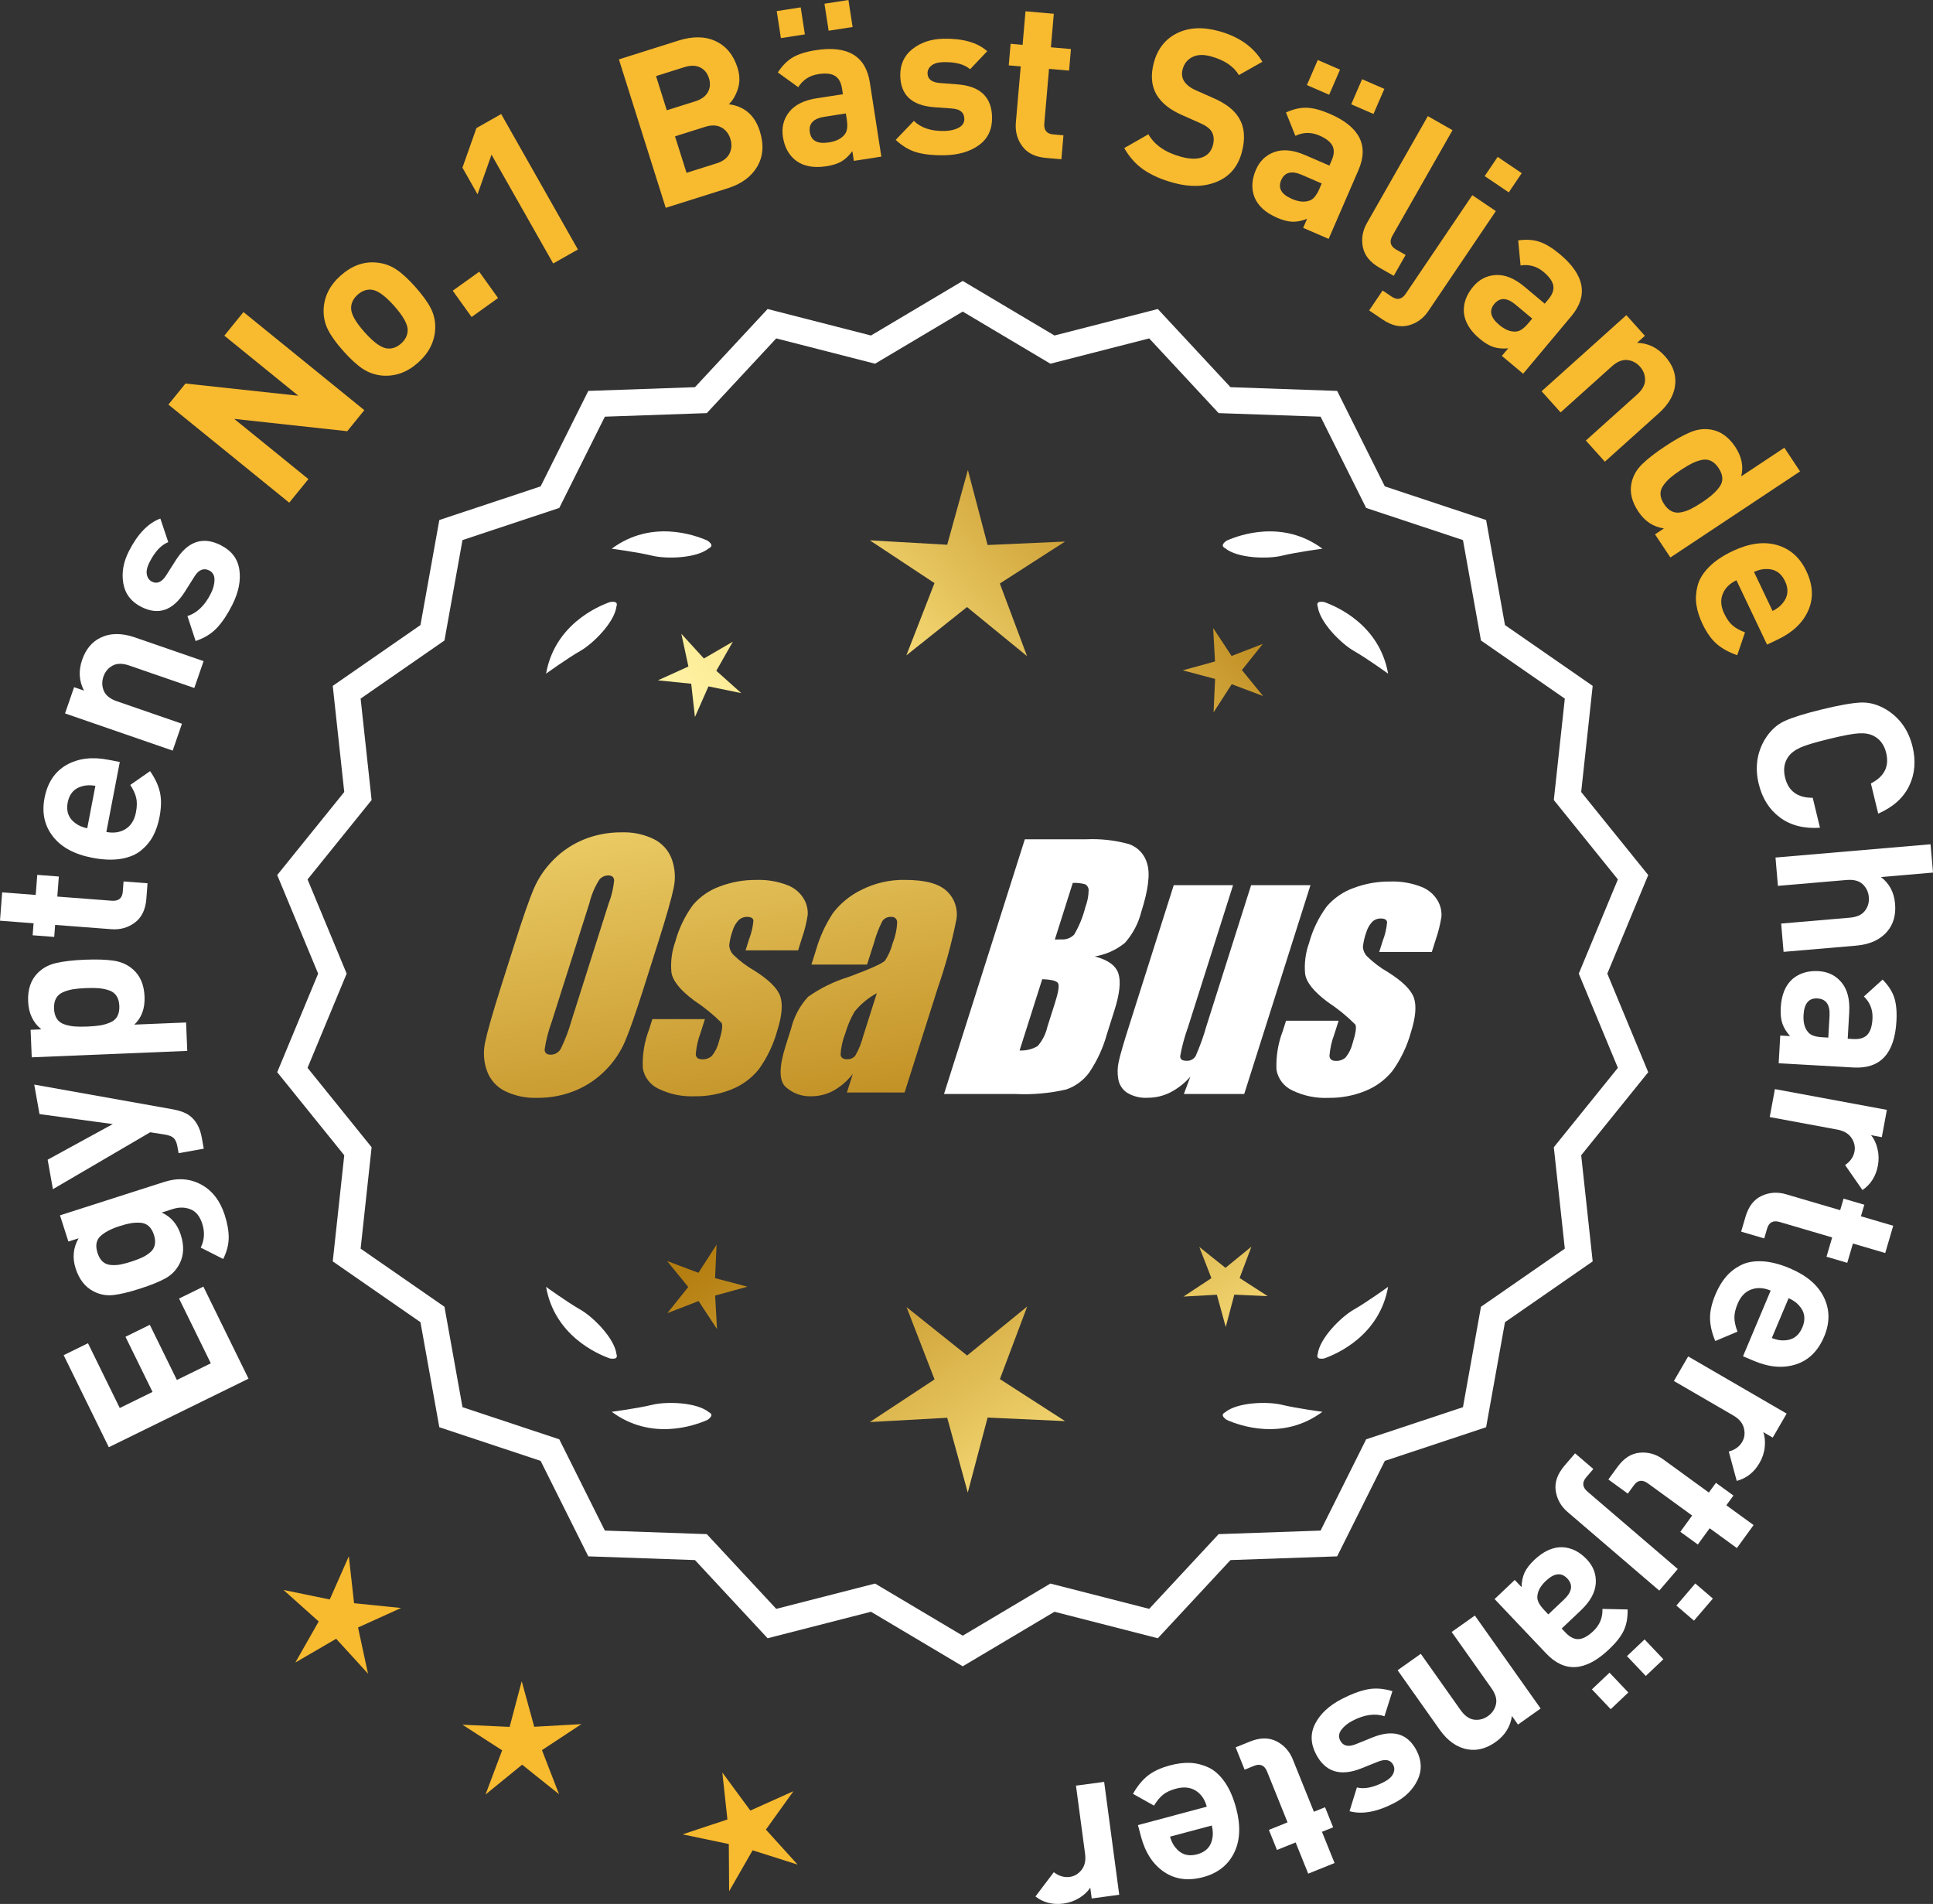 <?xml version="1.0" encoding="UTF-8"?>
<svg id="Layer_2" data-name="Layer 2" xmlns="http://www.w3.org/2000/svg" xmlns:xlink="http://www.w3.org/1999/xlink" viewBox="0 0 176.865 174.173">
  <rect x="0" y="0" width="176.865" height="174.173" fill="#333333" stroke="none"/>
  <defs>
    <style>
      .cls-1 {
        fill: url(#linear-gradient-8);
      }

      .cls-2 {
        fill: url(#linear-gradient-7);
      }

      .cls-3 {
        fill: url(#linear-gradient-5);
      }

      .cls-4 {
        fill: url(#linear-gradient-6);
      }

      .cls-5 {
        fill: url(#linear-gradient-9);
      }

      .cls-6 {
        fill: url(#linear-gradient-4);
      }

      .cls-7 {
        fill: url(#linear-gradient-3);
      }

      .cls-8 {
        fill: url(#linear-gradient-2);
      }

      .cls-9 {
        fill: url(#linear-gradient);
      }

      .cls-10 {
        fill: #f8ba2f;
      }

      .cls-11 {
        fill: #fff;
      }
    </style>
    <linearGradient id="linear-gradient" x1="114.44" y1="198.693" x2="63.015" y2="116.173" gradientUnits="userSpaceOnUse">
      <stop offset="0" stop-color="#f9df7b"/>
      <stop offset=".279" stop-color="#b57e10"/>
      <stop offset=".323" stop-color="#c89d38"/>
      <stop offset=".417" stop-color="#efda86"/>
      <stop offset=".46" stop-color="#fff3a6"/>
      <stop offset=".642" stop-color="#f9df7b"/>
      <stop offset="1" stop-color="#b57e10"/>
    </linearGradient>
    <linearGradient id="linear-gradient-2" x1="127.688" y1="190.437" x2="76.263" y2="107.917" xlink:href="#linear-gradient"/>
    <linearGradient id="linear-gradient-3" x1="149.215" y1="177.021" x2="97.79" y2="94.502" xlink:href="#linear-gradient"/>
    <linearGradient id="linear-gradient-4" x1="49.003" y1="66.642" x2="80.695" y2="237.661" gradientUnits="userSpaceOnUse">
      <stop offset="0" stop-color="#f9df7b"/>
      <stop offset=".279" stop-color="#b57e10"/>
      <stop offset=".284" stop-color="#e5c25b"/>
      <stop offset=".286" stop-color="#f9df7b"/>
      <stop offset=".46" stop-color="#fff3a6"/>
      <stop offset=".642" stop-color="#f9df7b"/>
      <stop offset="1" stop-color="#b57e10"/>
    </linearGradient>
    <linearGradient id="linear-gradient-5" x1="61.511" y1="64.324" x2="93.203" y2="235.343" xlink:href="#linear-gradient-4"/>
    <linearGradient id="linear-gradient-6" x1="74.136" y1="61.985" x2="105.828" y2="233.003" xlink:href="#linear-gradient-4"/>
    <linearGradient id="linear-gradient-7" x1="53.45" y1="116.044" x2="119.226" y2="55.051" xlink:href="#linear-gradient"/>
    <linearGradient id="linear-gradient-8" x1="31.23" y1="92.082" x2="97.007" y2="31.089" xlink:href="#linear-gradient"/>
    <linearGradient id="linear-gradient-9" x1="38.286" y1="99.691" x2="104.062" y2="38.698" xlink:href="#linear-gradient"/>
  </defs>
  <g id="Layer_1-2" data-name="Layer 1">
    <g>
      <g>
        <polygon class="cls-10" points="32.397 146.66 31.917 142.366 30.172 146.319 25.939 145.448 29.16 148.33 27.024 152.086 30.759 149.914 33.672 153.106 32.76 148.882 36.696 147.098 32.397 146.66"/>
        <polygon class="cls-10" points="48.882 157.963 47.736 153.796 46.63 157.974 42.314 157.776 45.945 160.118 44.423 164.163 47.773 161.433 51.149 164.13 49.588 160.101 53.196 157.723 48.882 157.963"/>
        <polygon class="cls-10" points="70.079 167.37 72.597 163.858 68.654 165.627 66.092 162.147 66.557 166.444 62.455 167.805 66.685 168.691 66.713 173.013 68.862 169.264 72.98 170.573 70.079 167.37"/>
      </g>
      <g>
        <polygon class="cls-9" points="65.426 116.922 65.566 113.862 63.905 116.437 61.038 115.357 62.974 117.733 61.061 120.126 63.918 119.019 65.604 121.578 65.434 118.519 68.388 117.706 65.426 116.922"/>
        <polygon class="cls-8" points="93.987 119.518 88.488 124 82.946 119.572 85.509 126.187 79.585 130.089 86.668 129.696 88.549 136.536 90.364 129.678 97.45 130.002 91.488 126.158 93.987 119.518"/>
        <polygon class="cls-7" points="113.422 116.912 114.502 114.045 112.126 115.98 109.732 114.068 110.84 116.925 108.281 118.611 111.34 118.441 112.153 121.395 112.936 118.433 115.997 118.573 113.422 116.912"/>
      </g>
      <g>
        <path class="cls-11" d="M147.065,89.067l3.744-9.018-6.134-7.598,1.052-9.708-8.025-5.562-1.726-9.61-9.267-3.076-4.364-8.735-9.759-.34-6.647-7.152-9.459,2.423-8.393-4.99-8.394,4.99-9.459-2.423-6.647,7.152-9.759.34-4.363,8.735-9.268,3.076-1.726,9.61-8.025,5.562,1.052,9.708-6.134,7.598,3.745,9.018-3.745,9.018,6.134,7.598-1.052,9.708,8.025,5.562,1.726,9.61,9.268,3.076,4.363,8.735,9.759.34,6.647,7.152,9.459-2.423,8.394,4.99,8.393-4.99,9.459,2.423,6.647-7.152,9.759-.34,4.364-8.735,9.267-3.076,1.726-9.61,8.025-5.562-1.052-9.708,6.134-7.598-3.744-9.018ZM31.719,89.067l-3.579-8.619,5.862-7.262-1.006-9.278,7.671-5.316,1.649-9.186,8.857-2.94,4.17-8.349,9.327-.325,6.354-6.835,9.041,2.315,8.022-4.769,8.021,4.769,9.041-2.315,6.354,6.835,9.327.325,4.17,8.349,8.858,2.94,1.648,9.186,7.671,5.316-1.006,9.278,5.862,7.262-3.579,8.619,3.579,8.619-5.862,7.262,1.006,9.278-7.671,5.316-1.648,9.186-8.858,2.94-4.17,8.349-9.327.325-6.354,6.835-9.041-2.315-8.021,4.769-8.022-4.769-9.041,2.315-6.354-6.835-9.327-.325-4.17-8.349-8.857-2.94-1.649-9.186-7.671-5.316,1.006-9.278-5.862-7.262,3.579-8.619Z"/>
        <path class="cls-11" d="M112.237,129.889c1.179.524,5.149,1.947,8.764-.74,0,0-2.348-.308-3.726-.643-1.249-.304-4.027-.256-5.179.691-.114.057-.184.124-.207.201-.001.001-.002.002-.003.003l.002.001c-.036.131.066.291.35.488Z"/>
        <path class="cls-11" d="M120.568,123.87c-.043.12-.049.217-.013.288,0,.001-0.0.003-0.0.004l.002-.001c.063.12.248.166.589.115,1.217-.428,5.08-2.121,5.862-6.557,0,0-1.918,1.389-3.15,2.091-1.117.637-3.103,2.579-3.29,4.059Z"/>
        <path class="cls-11" d="M65.084,129.398c-.023-.077-.094-.144-.207-.201-1.152-.947-3.93-.995-5.179-.691-1.378.335-3.726.643-3.726.643,3.615,2.687,7.585,1.264,8.764.74.283-.197.386-.357.35-.488l.002-.001c-.001-.001-.002-.002-.003-.003Z"/>
        <path class="cls-11" d="M55.826,124.276c.341.052.526.005.589-.115l.002.001c0-.001-0-.003,0-.004.036-.072.031-.169-.013-.288-.188-1.48-2.173-3.422-3.29-4.059-1.232-.703-3.15-2.091-3.15-2.091.782,4.436,4.645,6.128,5.862,6.557Z"/>
        <path class="cls-11" d="M64.876,50.149c.114-.057.184-.124.207-.201.001-.001.002-.002.003-.003-.001-0-.001-0-.002-.001.036-.131-.066-.291-.35-.488-1.179-.524-5.149-1.947-8.764.74,0,0,2.348.308,3.726.643,1.249.304,4.027.256,5.179-.691Z"/>
        <path class="cls-11" d="M56.404,55.476c.043-.12.049-.217.013-.288-0-.001 0-.003,0-.004l-.002.001c-.063-.12-.248-.166-.589-.115-1.217.428-5.08,2.121-5.862,6.557,0,0,1.918-1.389,3.15-2.091,1.117-.637,3.103-2.579,3.29-4.059Z"/>
        <path class="cls-11" d="M111.888,49.948c.023.077.094.144.207.201,1.152.947,3.93.995,5.179.691,1.378-.336,3.726-.643,3.726-.643-3.615-2.687-7.585-1.264-8.764-.74-.283.197-.386.357-.35.488-.001 0-.001 0-.002.001.001.001.002.002.003.003Z"/>
        <path class="cls-11" d="M120.557,55.185l-.002-.001c0,.001 0.0.003 0.0.004-.036.072-.031.169.013.288.188,1.48,2.173,3.422,3.29,4.059,1.232.703,3.15,2.091,3.15,2.091-.782-4.436-4.645-6.128-5.862-6.557-.341-.052-.526-.005-.589.115Z"/>
      </g>
      <g id="Group_4" data-name="Group 4">
        <g id="Group_1" data-name="Group 1">
          <path id="Path_1" data-name="Path 1" class="cls-6" d="M58.929,90.28c-.743,2.341-1.321,3.999-1.734,4.975-.429.998-1.045,1.904-1.814,2.67-.793.803-1.741,1.435-2.787,1.858-1.09.438-2.256.658-3.431.648-1.017.039-2.027-.171-2.945-.611-.769-.376-1.363-1.035-1.657-1.839-.308-.854-.365-1.778-.165-2.663.198-.958.677-2.638,1.438-5.039l1.265-3.987c.743-2.341,1.321-3.999,1.734-4.975.429-.998,1.045-1.904,1.814-2.67.793-.803,1.741-1.435,2.787-1.858,1.091-.437,2.256-.656,3.431-.646,1.017-.039,2.027.171,2.945.611.768.377,1.362,1.036,1.657,1.84.308.854.365,1.778.165,2.663-.198.958-.677,2.637-1.438,5.037l-1.266,3.986ZM55.703,82.622c.255-.669.42-1.369.49-2.082-.014-.303-.197-.454-.548-.454-.305.003-.593.136-.794.366-.426.665-.737,1.397-.922,2.166l-3.456,10.883c-.3.811-.515,1.65-.64,2.506,0,.319.194.476.565.476.383-.001.734-.212.915-.548.408-.836.739-1.708.988-2.604l3.398-10.71.003.003Z"/>
          <path id="Path_2" data-name="Path 2" class="cls-3" d="M73.026,86.938h-4.81l.329-1.035c.208-.538.339-1.102.391-1.676-.018-.234-.216-.351-.592-.351-.295-.003-.578.115-.785.325-.254.277-.438.611-.538.973-.15.416-.25.849-.298,1.289.015.339.158.661.399.9.569.552,1.206,1.031,1.894,1.425,1.317.827,2.106,1.604,2.367,2.33.259.728.172,1.789-.271,3.182-.35,1.263-.919,2.454-1.683,3.518-.654.81-1.504,1.439-2.469,1.829-1.077.439-2.23.656-3.393.64-1.148.051-2.29-.186-3.322-.691-.755-.353-1.289-1.052-1.43-1.873-.055-1.217.143-2.433.582-3.57l.293-.922h4.808l-.384,1.21c-.246.642-.398,1.316-.454,2.001.022.307.216.461.574.461.33.02.655-.092.903-.311.308-.381.527-.826.64-1.302.289-.911.373-1.482.251-1.712-.764-.766-1.605-1.451-2.509-2.045-1.291-.958-1.987-1.829-2.088-2.612-.083-.943.039-1.893.359-2.784.329-1.218.883-2.363,1.634-3.376.659-.761,1.503-1.338,2.45-1.676,1.062-.401,2.19-.6,3.325-.589.978-.037,1.953.127,2.864.483.631.24,1.16.689,1.498,1.273.258.444.376.955.34,1.467-.114.719-.291,1.427-.53,2.114l-.348,1.111v-.008Z"/>
          <path id="Path_3" data-name="Path 3" class="cls-4" d="M79.337,88.237h-5.095l.406-1.28c.343-1.213.869-2.366,1.559-3.42.686-.899,1.573-1.626,2.59-2.122,1.245-.636,2.629-.953,4.027-.922,1.836,0,3.11.347,3.822,1.042.696.657,1.021,1.616.867,2.561-.422,2.122-.99,4.212-1.701,6.255l-3.043,9.588h-5.279l.542-1.701c-.481.626-1.083,1.149-1.771,1.536-.626.339-1.326.515-2.038.512-.862.033-1.703-.275-2.341-.856-.611-.57-.611-1.82,0-3.75l.498-1.571c.264-1.09.8-2.096,1.558-2.923,1.131-.798,2.383-1.411,3.707-1.814,2.019-.75,3.134-1.252,3.343-1.508.313-.488.546-1.023.691-1.584.247-.621.386-1.28.41-1.948-.017-.269-.248-.473-.517-.457-.011.001-.021.002-.032.003-.317-.024-.622.121-.805.381-.322.631-.577,1.295-.761,1.979l-.638,1.997ZM80.228,90.856c-.793.427-1.493,1.009-2.056,1.712-.356.627-.637,1.293-.838,1.986-.24.612-.383,1.257-.424,1.913.033.285.223.432.582.432.297.022.586-.104.772-.337.316-.559.557-1.156.717-1.778l1.247-3.928Z"/>
        </g>
        <g id="Group_3" data-name="Group 3">
          <path id="Path_7" data-name="Path 7" class="cls-11" d="M93.764,76.776h5.641c1.319-.059,2.639.092,3.91.446.817.29,1.437.967,1.654,1.807.278.907.098,2.367-.542,4.379-.264,1.057-.78,2.035-1.503,2.849-.794.644-1.742,1.07-2.751,1.236,1.207.319,1.928.841,2.162,1.576s.11,1.862-.373,3.376l-.684,2.162c-.345,1.246-.89,2.429-1.613,3.501-.526.72-1.258,1.262-2.1,1.554-1.523.352-3.088.492-4.649.417h-6.541l7.396-23.304h-.007ZM95.362,89.574l-2.073,6.522c.579.032,1.154-.108,1.654-.402.44-.507.747-1.115.893-1.771l.691-2.173c.318-.999.411-1.603.278-1.814-.132-.212-.611-.329-1.445-.359l.003-.004ZM98.157,80.766l-1.642,5.183c.245-.011.435-.014.57-.014.446.042.887-.119,1.2-.44.459-.785.804-1.631,1.024-2.513.188-.49.289-1.008.3-1.532.004-.229-.116-.442-.314-.556-.368-.102-.75-.144-1.131-.126l-.007-.002Z"/>
          <path id="Path_8" data-name="Path 8" class="cls-11" d="M119.904,80.979l-6.061,19.1h-5.523l.596-1.588c-.519.596-1.147,1.088-1.851,1.449-.638.318-1.342.484-2.056.483-.66.041-1.318-.12-1.885-.461-.422-.281-.712-.723-.801-1.222-.094-.527-.084-1.068.03-1.591.114-.552.428-1.65.951-3.288l4.09-12.884h5.428l-4.126,12.997c-.313.861-.551,1.747-.713,2.648,0,.278.183.417.56.417.344.031.676-.137.856-.432.396-.901.729-1.829.995-2.776l4.079-12.854h5.428l.003.003Z"/>
          <path id="Path_9" data-name="Path 9" class="cls-11" d="M131.005,87.084h-4.81l.329-1.035c.208-.538.339-1.102.391-1.676-.018-.234-.216-.351-.592-.351-.295-.003-.578.115-.784.325-.254.277-.438.611-.538.973-.15.416-.249.848-.297,1.287.015.339.158.661.399.9.569.553,1.205,1.032,1.893,1.426,1.317.827,2.106,1.604,2.367,2.33.259.728.172,1.789-.271,3.182-.35,1.263-.919,2.454-1.683,3.518-.654.81-1.504,1.439-2.469,1.829-1.077.439-2.23.656-3.393.64-1.148.051-2.29-.186-3.322-.691-.755-.353-1.289-1.052-1.43-1.873-.055-1.217.143-2.433.582-3.57l.293-.922h4.81l-.384,1.211c-.246.642-.398,1.316-.454,2.001.022.307.216.461.574.461.33.02.655-.092.903-.311.308-.381.527-.826.64-1.302.289-.911.373-1.482.251-1.712-.764-.766-1.605-1.451-2.509-2.045-1.291-.958-1.987-1.829-2.088-2.612-.083-.943.039-1.893.359-2.784.329-1.218.883-2.363,1.634-3.376.659-.761,1.503-1.338,2.45-1.676,1.062-.401,2.19-.6,3.325-.589.978-.037,1.953.127,2.864.483.632.239,1.163.689,1.503,1.273.258.444.376.955.34,1.467-.114.719-.291,1.427-.53,2.114l-.351,1.108-.004-.005Z"/>
        </g>
      </g>
      <g>
        <path class="cls-11" d="M18.608,117.698l4.132,8.422-12.784,6.271-4.132-8.421,2.226-1.092,2.907,5.925,3-1.471-2.477-5.046,2.228-1.093,2.476,5.046,3.105-1.524-2.907-5.925,2.227-1.093Z"/>
        <path class="cls-11" d="M15.051,108.116c1.206-.387,2.321-.307,3.344.24,1.021.547,1.745,1.481,2.169,2.801.252.788.372,1.491.361,2.111-.012.62-.179,1.254-.502,1.904l-2.057-1.042c.34-.684.388-1.413.139-2.187-.221-.686-.582-1.127-1.086-1.322-.503-.195-1.041-.201-1.612-.019l-1.009.324c.852.385,1.433,1.066,1.746,2.044.318.99.279,1.871-.118,2.643-.294.57-.715,1.01-1.268,1.319-.552.311-1.334.628-2.352.954-1.015.325-1.834.521-2.457.588s-1.219-.047-1.79-.34c-.77-.396-1.317-1.097-1.64-2.1-.312-.978-.222-1.896.273-2.755l-.934.299-.77-2.399,9.561-3.064ZM10.969,112.155c-.799.256-1.394.565-1.781.928s-.476.874-.264,1.533c.114.356.272.623.478.803.204.18.457.281.758.303.302.023.591.008.868-.047.276-.054.605-.142.986-.264.38-.122.699-.242.956-.359.256-.116.502-.269.735-.456.234-.187.385-.417.451-.69s.042-.588-.071-.943c-.115-.355-.278-.625-.491-.809s-.469-.284-.769-.3c-.299-.017-.587-.001-.866.047-.278.047-.609.132-.99.255Z"/>
        <path class="cls-11" d="M3.131,99.218l12.695,2.264c.631.117,1.117.295,1.457.531.618.432,1.013,1.12,1.181,2.064l.18,1.005-2.303.411-.105-.591c-.066-.367-.177-.629-.334-.783-.156-.155-.43-.265-.821-.331l-1.337-.208-8.903,5.206-.481-2.697,5.96-3.258-6.705-.916-.482-2.697Z"/>
        <path class="cls-11" d="M7.742,87.794c1.079-.045,1.968-.015,2.667.09.698.104,1.289.374,1.773.807.651.574.999,1.4,1.044,2.479.044,1.079-.268,1.933-.936,2.562l4.736-.196.107,2.599-14.229.587-.104-2.518.979-.04c-.76-.623-1.162-1.474-1.205-2.553-.046-1.079.233-1.932.834-2.557.447-.473,1.015-.789,1.702-.951s1.564-.265,2.63-.309ZM9.041,90.402c-.315-.027-.712-.03-1.191-.011s-.874.056-1.186.108c-.312.054-.612.143-.901.268-.287.126-.5.314-.637.567-.136.252-.197.565-.182.938.016.373.102.68.258.921.157.24.385.411.683.512.298.102.604.165.919.192.313.027.711.031,1.19.011.48-.02.875-.056,1.187-.108s.615-.143.91-.269c.295-.125.512-.314.647-.567.136-.252.196-.564.181-.938s-.101-.68-.258-.92c-.156-.241-.387-.411-.691-.513-.304-.101-.613-.165-.929-.191Z"/>
        <path class="cls-11" d="M13.499,80.802l-.107,1.417c-.076.983-.425,1.709-1.049,2.176-.624.468-1.341.67-2.152.608l-5.146-.393-.084,1.098-1.974-.15.084-1.098-3.071-.234.197-2.592,3.071.234.141-1.835,1.974.15-.14,1.835,4.985.38c.624.048.959-.228,1.006-.826l.071-.937,2.193.166Z"/>
        <path class="cls-11" d="M10.96,69.705l-1.229,6.403c.681.13,1.269.039,1.763-.272.494-.312.81-.822.945-1.529.101-.523.107-.967.021-1.33-.087-.362-.268-.753-.538-1.173l1.81-1.261c.458.657.757,1.303.901,1.935.143.632.13,1.387-.038,2.264-.126.654-.32,1.23-.586,1.73-.266.498-.633.941-1.101,1.326s-1.08.641-1.837.768c-.759.126-1.634.093-2.629-.098-1.637-.314-2.84-.967-3.606-1.955-.767-.989-1.022-2.158-.763-3.507.27-1.401.935-2.407,1.994-3.019,1.062-.61,2.332-.773,3.812-.49l1.08.208ZM8.729,71.884c-.447-.072-.829-.064-1.146.024-.768.179-1.229.68-1.389,1.505-.158.824.086,1.462.732,1.912.261.199.612.349,1.055.447l.747-3.889Z"/>
        <path class="cls-11" d="M18.628,60.48l-.849,2.457-5.955-2.056c-.617-.214-1.128-.209-1.527.012-.401.221-.678.553-.83.994-.157.453-.146.891.033,1.312.179.421.578.738,1.195.951l5.954,2.057-.849,2.458-9.85-3.401.83-2.4.907.312c-.458-.877-.516-1.814-.173-2.81.335-.971.893-1.646,1.673-2.025.898-.437,1.946-.448,3.145-.035l6.295,2.174Z"/>
        <path class="cls-11" d="M20.204,49.878c.989.5,1.554,1.249,1.698,2.248.144,1-.076,2.077-.66,3.23-.433.857-.896,1.55-1.388,2.077-.491.528-1.143.931-1.955,1.207l-.749-2.284c.872-.276,1.582-.955,2.13-2.038.229-.452.344-.879.346-1.282.001-.401-.158-.685-.479-.847-.512-.259-.963-.076-1.354.548l-.9,1.427c-1.082,1.694-2.401,2.146-3.96,1.357-.929-.469-1.478-1.185-1.649-2.146-.171-.961-.003-1.94.502-2.939.802-1.583,1.764-2.583,2.885-3l.725,2.158c-.651.254-1.225.868-1.719,1.844-.223.439-.303.813-.242,1.121.062.308.217.524.467.65.465.234.895.049,1.291-.557l.884-1.392c1.111-1.753,2.487-2.215,4.129-1.384Z"/>
        <path class="cls-10" d="M33.335,37.521l-1.563,1.926-10.341-1.128,6.787,5.507-1.753,2.159-11.056-8.974,1.562-1.926,10.325,1.116-6.771-5.495,1.752-2.159,11.058,8.974Z"/>
        <path class="cls-10" d="M37.999,26.246c.665.747,1.142,1.407,1.431,1.98.287.574.417,1.186.391,1.836-.05,1.187-.571,2.224-1.567,3.111-.984.878-2.07,1.274-3.255,1.188-.658-.057-1.255-.261-1.793-.612-.536-.353-1.133-.896-1.79-1.633-.656-.736-1.127-1.389-1.41-1.958-.283-.567-.417-1.183-.396-1.843.048-1.188.564-2.22,1.551-3.099,1.015-.904,2.105-1.306,3.271-1.2.657.057,1.253.258,1.785.605.533.346,1.127.889,1.784,1.624ZM36.058,27.977c-.86-.965-1.569-1.459-2.125-1.481-.433-.024-.838.131-1.216.469-.369.328-.565.709-.59,1.142-.042.556.368,1.315,1.229,2.28.869.976,1.582,1.475,2.138,1.496.433.025.833-.126,1.202-.455.378-.337.579-.722.604-1.154.041-.555-.373-1.32-1.243-2.296Z"/>
        <path class="cls-10" d="M45.572,27.264l-2.423,1.735-1.725-2.405,2.423-1.736,1.725,2.406Z"/>
        <path class="cls-10" d="M52.878,22.822l-2.262,1.282-5.643-9.953-1.28,3.623-1.38-2.437,1.28-3.622,2.263-1.282,7.021,12.389Z"/>
        <path class="cls-10" d="M69.521,11.997c.389,1.234.311,2.314-.236,3.242-.547.927-1.442,1.587-2.689,1.98l-5.684,1.792-4.284-13.58,5.456-1.721c1.31-.413,2.444-.394,3.405.059.96.452,1.626,1.263,1.994,2.433.216.688.227,1.33.031,1.93-.195.601-.471,1.068-.826,1.404,1.432.191,2.375,1.012,2.833,2.461ZM64.767,8.433c.215-.383.25-.81.101-1.279-.148-.471-.42-.801-.815-.991-.395-.19-.873-.196-1.433-.021l-2.594.818.985,3.129,2.595-.818c.561-.177.947-.456,1.161-.838ZM66.748,14.046c.204-.413.23-.862.078-1.346-.152-.482-.43-.832-.833-1.047-.404-.216-.892-.233-1.464-.053l-2.766.872,1.053,3.338,2.766-.872c.571-.181.961-.479,1.166-.893Z"/>
        <path class="cls-10" d="M73.644,3.146l-2.194.34-.382-2.471,2.194-.339.382,2.47ZM80.638,14.328l-2.511.389-.138-.89c-.301.411-.627.722-.979.932-.352.209-.817.359-1.397.449-1.146.177-2.069.01-2.77-.503-.659-.505-1.062-1.231-1.208-2.181-.134-.869.058-1.631.577-2.285.521-.654,1.358-1.07,2.518-1.25l2.392-.37-.078-.514c-.089-.566-.303-.955-.646-1.165-.343-.21-.851-.264-1.522-.159-.804.124-1.416.522-1.839,1.195l-1.868-1.35c.415-.631.879-1.095,1.394-1.39s1.206-.511,2.077-.646c2.925-.453,4.574.533,4.949,2.957l1.051,6.779ZM77.479,10.932l-.085-.554-1.956.303c-1.016.158-1.462.631-1.339,1.422.12.777.7,1.086,1.742.924.672-.104,1.153-.347,1.444-.729.229-.265.294-.72.193-1.365ZM78.012,2.471l-2.194.339-.382-2.47,2.194-.34.382,2.471Z"/>
        <path class="cls-10" d="M90.771,10.713c.022,1.106-.373,1.958-1.188,2.555-.813.597-1.868.908-3.161.935-.959.02-1.789-.063-2.485-.249-.697-.186-1.359-.572-1.983-1.16l1.664-1.733c.653.64,1.586.947,2.8.922.507-.01.938-.108,1.294-.296s.53-.461.523-.821c-.012-.572-.385-.885-1.119-.938l-1.684-.125c-2.004-.159-3.022-1.111-3.059-2.858-.022-1.039.352-1.86,1.12-2.463.767-.603,1.711-.915,2.831-.938,1.772-.036,3.107.344,4.004,1.139l-1.566,1.652c-.529-.456-1.341-.673-2.435-.65-.492.01-.86.114-1.103.312-.243.198-.361.438-.356.718.012.52.377.812,1.1.877l1.643.127c2.069.157,3.124,1.156,3.161,2.996Z"/>
        <path class="cls-10" d="M97.115,14.568l-1.415-.122c-.983-.086-1.704-.442-2.165-1.071s-.657-1.348-.587-2.159l.446-5.141-1.096-.095.171-1.973,1.096.095.265-3.068,2.591.225-.266,3.068,1.833.159-.171,1.973-1.833-.159-.431,4.981c-.055.625.217.963.815,1.015l.936.081-.189,2.191Z"/>
        <path class="cls-10" d="M113.619,13.948c-.354,1.3-1.108,2.189-2.261,2.67-1.153.48-2.477.518-3.969.11-1.094-.298-2.002-.693-2.724-1.188-.723-.493-1.322-1.158-1.8-1.993l2.21-1.264c.561.982,1.557,1.668,2.984,2.058.797.217,1.445.234,1.944.052.499-.182.822-.549.974-1.102.13-.477.092-.895-.114-1.255-.182-.298-.551-.564-1.108-.8l-1.572-.697c-1.112-.482-1.896-1.104-2.353-1.863-.481-.822-.563-1.812-.248-2.971.34-1.247,1.046-2.137,2.115-2.667,1.07-.53,2.339-.597,3.806-.197,1.853.505,3.186,1.442,4.002,2.812l-2.155,1.216c-.472-.806-1.325-1.376-2.559-1.714-.684-.186-1.249-.163-1.698.066-.449.23-.743.597-.88,1.098-.111.412-.073.775.118,1.09.223.351.593.639,1.112.862l1.572.698c1.125.486,1.901,1.085,2.329,1.795.529.85.62,1.91.273,3.184Z"/>
        <path class="cls-10" d="M121.567,21.854l-2.331-1.01.358-.826c-.474.188-.915.276-1.324.266-.411-.011-.884-.133-1.423-.365-1.064-.462-1.756-1.096-2.074-1.902-.288-.778-.24-1.608.141-2.488.351-.808.919-1.35,1.707-1.626s1.722-.181,2.797.286l2.222.962.205-.478c.229-.525.253-.969.075-1.329-.178-.361-.579-.677-1.202-.946-.747-.323-1.477-.313-2.193.03l-.86-2.139c.688-.312,1.327-.456,1.919-.432.594.023,1.293.211,2.101.561,2.717,1.177,3.587,2.892,2.611,5.143l-2.728,6.294ZM120.709,17.298l.222-.514-1.816-.788c-.942-.408-1.572-.245-1.891.489-.312.722.015,1.292.981,1.711.624.27,1.161.321,1.611.153.335-.102.633-.452.893-1.052ZM121.615,8.666l-2.037-.882.994-2.295,2.037.883-.994,2.294ZM125.67,10.424l-2.037-.883.995-2.294,2.037.883-.995,2.294Z"/>
        <path class="cls-10" d="M127.523,25.233l-1.285-.732c-.869-.495-1.382-1.124-1.537-1.889-.155-.764-.032-1.498.37-2.205l5.573-9.784,2.258,1.286-5.493,9.646c-.311.545-.198.969.334,1.272l.869.494-1.089,1.912Z"/>
        <path class="cls-10" d="M130.688,28.458c-.455.674-1.061,1.11-1.813,1.31-.755.198-1.546.019-2.374-.542l-1.227-.828,1.231-1.822.829.559c.508.344.938.256,1.287-.264l6.092-9.016,2.153,1.455-6.179,9.148ZM138.048,17.598l-2.204-1.489,1.188-1.757,2.204,1.489-1.188,1.757Z"/>
        <path class="cls-10" d="M139.363,34.187l-1.947-1.63.577-.69c-.506.045-.955.004-1.345-.122-.39-.127-.81-.378-1.26-.755-.889-.745-1.371-1.55-1.448-2.413-.054-.829.228-1.61.844-2.347.564-.675,1.265-1.032,2.099-1.072.834-.041,1.701.315,2.601,1.068l1.855,1.555.333-.398c.368-.439.518-.857.451-1.254-.069-.396-.364-.812-.886-1.25-.623-.521-1.327-.72-2.11-.594l-.217-2.295c.748-.104,1.402-.061,1.964.132.561.191,1.178.57,1.854,1.135,2.269,1.901,2.615,3.792,1.041,5.672l-4.405,5.259ZM139.836,29.573l.359-.429-1.519-1.271c-.786-.659-1.437-.683-1.95-.068-.505.603-.354,1.243.453,1.919.521.437,1.021.639,1.502.605.35-.002.734-.254,1.154-.756Z"/>
        <path class="cls-10" d="M146.839,42.235l-1.737-1.936,4.688-4.208c.486-.437.729-.884.73-1.342s-.154-.86-.467-1.208c-.32-.357-.708-.56-1.163-.607-.456-.048-.926.146-1.412.582l-4.688,4.21-1.737-1.935,7.753-6.962,1.697,1.89-.715.642c.99.024,1.838.429,2.541,1.213.686.764,1.006,1.579.959,2.444-.054.998-.552,1.921-1.494,2.767l-4.955,4.45Z"/>
        <path class="cls-10" d="M152.836,50.999l-1.404-2.117.815-.541c-.972-.14-1.753-.653-2.342-1.542-.605-.911-.812-1.79-.622-2.636.139-.637.459-1.201.963-1.695.504-.495,1.206-1.041,2.106-1.638.889-.59,1.659-1.021,2.311-1.293s1.297-.349,1.937-.229c.854.154,1.579.681,2.176,1.58.589.889.77,1.786.539,2.691l3.949-2.621,1.437,2.167-11.864,7.874ZM155.747,45.946c.812-.538,1.363-1.045,1.657-1.52.292-.475.239-1.012-.158-1.611-.207-.312-.438-.529-.697-.653-.259-.125-.541-.153-.848-.085-.309.067-.604.172-.886.312-.284.14-.625.343-1.025.607-.399.266-.72.502-.958.708-.239.207-.452.44-.639.7-.188.261-.275.534-.261.821.014.286.125.585.331.896.206.311.438.528.697.652.258.125.543.156.854.094.311-.062.612-.167.907-.314.294-.146.635-.35,1.024-.607Z"/>
        <path class="cls-10" d="M161.682,58.969l-2.802-5.887c-.626.298-1.046.72-1.259,1.265-.215.544-.166,1.142.144,1.791.229.482.486.844.771,1.084.283.241.66.45,1.128.626l-.712,2.089c-.758-.26-1.382-.602-1.872-1.025-.489-.424-.927-1.039-1.311-1.846-.287-.602-.47-1.183-.553-1.741-.081-.56-.047-1.133.102-1.721.147-.587.489-1.156,1.025-1.706.535-.551,1.26-1.044,2.175-1.479,1.505-.716,2.859-.903,4.063-.562,1.204.343,2.101,1.135,2.691,2.374.614,1.288.674,2.493.182,3.613-.493,1.12-1.42,2.005-2.78,2.652l-.993.473ZM162.188,55.893c.404-.207.706-.439.908-.698.513-.599.588-1.277.228-2.035-.362-.759-.936-1.127-1.725-1.106-.327-.007-.698.081-1.113.265l1.702,3.575Z"/>
        <path class="cls-11" d="M166.524,75.722c-1.472.097-2.693-.217-3.664-.941-.974-.724-1.619-1.747-1.94-3.068-.358-1.477-.174-2.832.556-4.066.479-.789,1.082-1.351,1.803-1.684.722-.333,1.867-.689,3.435-1.07s2.749-.59,3.543-.625,1.586.188,2.376.668c1.213.762,1.999,1.881,2.358,3.357.322,1.322.216,2.527-.314,3.617-.532,1.09-1.474,1.93-2.826,2.519l-.67-2.76c1.232-.629,1.699-1.559,1.4-2.79-.179-.738-.56-1.256-1.139-1.555-.361-.188-.809-.267-1.345-.239s-1.444.196-2.727.509c-1.283.312-2.169.578-2.656.799-.488.222-.851.499-1.086.83-.378.531-.478,1.166-.299,1.904.303,1.244,1.146,1.862,2.53,1.855l.665,2.74Z"/>
        <path class="cls-11" d="M163.193,87.077l-.221-2.59,6.276-.538c.651-.056,1.114-.266,1.391-.631.277-.365.396-.78.355-1.245-.041-.479-.229-.873-.563-1.186s-.828-.441-1.478-.386l-6.278.538-.221-2.592,14.188-1.214.223,2.59-4.763.408c.772.589,1.203,1.402,1.292,2.438.089,1.022-.147,1.866-.707,2.529-.643.765-1.596,1.201-2.857,1.309l-6.637.568Z"/>
        <path class="cls-11" d="M162.745,97.265l.144-2.535.898.051c-.34-.38-.574-.764-.706-1.152-.131-.388-.181-.875-.147-1.46.066-1.159.422-2.026,1.069-2.604.632-.538,1.427-.78,2.386-.726.878.05,1.583.396,2.114,1.041s.763,1.553.696,2.725l-.137,2.416.519.029c.573.032.997-.097,1.274-.389.276-.292.435-.776.473-1.456.046-.812-.215-1.494-.785-2.047l1.711-1.546c.529.538.886,1.089,1.068,1.653.181.564.247,1.286.197,2.164-.168,2.955-1.477,4.363-3.926,4.225l-6.849-.389ZM166.727,94.887l.558.032.113-1.978c.059-1.025-.313-1.56-1.111-1.605-.785-.045-1.208.459-1.267,1.511-.039.679.098,1.201.412,1.566.21.278.642.437,1.295.474Z"/>
        <path class="cls-11" d="M170.412,108.866l-1.59-2.288c.482-.331.77-.745.861-1.243.079-.433-.014-.847-.278-1.242-.266-.395-.701-.648-1.304-.76l-6.175-1.145.475-2.557,10.245,1.899-.464,2.497-.982-.182c.266.32.46.732.584,1.237.124.504.138,1.019.04,1.542-.18.971-.65,1.717-1.412,2.24Z"/>
        <path class="cls-11" d="M159.311,112.669l.4-1.363c.278-.946.77-1.583,1.478-1.91s1.453-.376,2.232-.146l4.951,1.455.31-1.056,1.899.558-.31,1.056,2.955.868-.733,2.495-2.954-.869-.52,1.766-1.899-.559.519-1.765-4.797-1.41c-.602-.176-.987.023-1.156.6l-.264.9-2.111-.619Z"/>
        <path class="cls-11" d="M159.481,124.071l2.531-6.008c-.638-.27-1.232-.303-1.781-.1s-.962.636-1.242,1.299c-.207.492-.306.924-.296,1.297.009.373.104.792.283,1.259l-2.033.858c-.311-.739-.471-1.433-.479-2.08-.01-.647.16-1.383.506-2.207.26-.613.57-1.138.935-1.57.362-.433.812-.789,1.351-1.069s1.19-.403,1.956-.368c.768.033,1.617.247,2.552.641,1.536.646,2.576,1.534,3.121,2.661.546,1.127.552,2.323.019,3.589-.554,1.314-1.414,2.16-2.577,2.537-1.166.378-2.441.273-3.83-.312l-1.014-.427ZM162.115,122.403c.422.164.798.235,1.125.214.789-.015,1.345-.409,1.672-1.185.326-.773.219-1.447-.319-2.022-.214-.249-.526-.468-.939-.656l-1.538,3.649Z"/>
        <path class="cls-11" d="M158.907,135.473l-.729-2.689c.565-.15.975-.444,1.229-.882.221-.381.272-.802.154-1.264-.117-.461-.441-.846-.972-1.153l-5.431-3.153,1.306-2.248,9.011,5.231-1.275,2.196-.865-.502c.144.392.188.845.136,1.361s-.214,1.006-.482,1.467c-.494.854-1.188,1.398-2.082,1.636Z"/>
        <path class="cls-11" d="M147.161,135.341l.836-1.148c.58-.798,1.258-1.232,2.034-1.302.776-.07,1.494.133,2.151.612l4.174,3.033.646-.889,1.602,1.164-.647.89,2.492,1.811-1.528,2.104-2.491-1.812-1.083,1.488-1.601-1.164,1.081-1.488-4.044-2.939c-.507-.369-.937-.311-1.29.175l-.552.76-1.78-1.294Z"/>
        <path class="cls-11" d="M143.436,138.321c-.616-.529-.98-1.18-1.093-1.951-.111-.771.158-1.537.81-2.297l.963-1.123,1.67,1.432-.65.76c-.398.465-.36.902.115,1.31l8.261,7.081-1.693,1.974-8.382-7.185ZM153.385,146.875l1.73-2.02,1.609,1.38-1.729,2.02-1.61-1.38Z"/>
        <path class="cls-11" d="M136.753,146.28l1.844-1.748.62.654c.014-.51.105-.951.276-1.323.17-.372.469-.761.894-1.164.843-.798,1.697-1.186,2.563-1.162.83.041,1.574.41,2.233,1.106.606.639.882,1.375.826,2.208s-.509,1.653-1.361,2.461l-1.756,1.665.356.377c.395.416.794.613,1.194.591.402-.022.849-.267,1.344-.735.589-.559.866-1.235.832-2.028l2.305.048c.018.754-.103,1.4-.356,1.936-.255.535-.702,1.105-1.341,1.711-2.148,2.036-4.066,2.164-5.754.383l-4.72-4.979ZM141.282,147.278l.385.406,1.438-1.361c.745-.707.842-1.35.293-1.931-.543-.571-1.194-.494-1.959.23-.494.468-.752.941-.774,1.422-.038.349.168.759.617,1.233ZM145.657,154.54l1.611-1.526,1.719,1.814-1.611,1.527-1.719-1.815ZM148.865,151.5l1.611-1.526,1.72,1.814-1.611,1.527-1.72-1.815Z"/>
        <path class="cls-11" d="M127.877,152.792l2.121-1.502,3.64,5.143c.378.532.793.826,1.249.881.454.054.872-.055,1.253-.324.393-.277.639-.639.738-1.086.101-.447-.038-.937-.416-1.47l-3.639-5.143,2.122-1.502,6.02,8.505-2.073,1.468-.555-.784c-.139.98-.639,1.775-1.499,2.384-.838.594-1.684.816-2.539.671-.984-.169-1.843-.771-2.575-1.804l-3.847-5.437Z"/>
        <path class="cls-11" d="M120.413,160.474c-.51-.982-.53-1.922-.064-2.816.467-.896,1.274-1.642,2.422-2.237.853-.442,1.632-.734,2.34-.876.707-.143,1.472-.088,2.293.162l-.727,2.292c-.87-.285-1.843-.148-2.919.411-.449.232-.793.513-1.029.838-.237.325-.272.648-.105.968.264.509.735.624,1.418.346l1.563-.632c1.868-.744,3.203-.341,4.009,1.21.479.923.507,1.824.085,2.705-.422.88-1.131,1.577-2.124,2.093-1.574.817-2.938,1.067-4.096.751l.675-2.175c.677.174,1.501.01,2.471-.494.438-.227.722-.482.851-.768.131-.285.132-.553.003-.801-.24-.462-.697-.562-1.373-.302l-1.529.613c-1.927.774-3.313.345-4.162-1.288Z"/>
        <path class="cls-11" d="M113.058,159.845l1.316-.531c.916-.369,1.721-.377,2.417-.024.694.353,1.194.905,1.498,1.66l1.929,4.786,1.021-.411.74,1.837-1.021.411,1.151,2.856-2.41.972-1.152-2.856-1.707.688-.739-1.837,1.707-.688-1.868-4.638c-.236-.581-.631-.76-1.188-.535l-.872.351-.821-2.04Z"/>
        <path class="cls-11" d="M104.119,166.959l6.299-1.685c-.18-.669-.517-1.158-1.013-1.468-.498-.309-1.094-.37-1.789-.185-.515.139-.917.325-1.207.562-.289.235-.562.567-.819.995l-1.925-1.079c.393-.698.843-1.251,1.349-1.655s1.19-.722,2.054-.952c.644-.173,1.248-.247,1.813-.226.564.021,1.121.158,1.672.411.552.253,1.049.693,1.492,1.319.443.627.796,1.43,1.058,2.408.431,1.61.369,2.977-.188,4.099-.557,1.121-1.498,1.859-2.824,2.214-1.378.369-2.573.209-3.586-.479-1.012-.689-1.713-1.761-2.102-3.216l-.284-1.063ZM107.052,168.018c.13.435.305.774.521,1.021.495.612,1.148.811,1.961.594.811-.218,1.278-.715,1.4-1.493.066-.321.048-.703-.057-1.144l-3.826,1.022Z"/>
        <path class="cls-11" d="M94.74,173.491l1.681-2.223c.465.355.948.498,1.45.432.436-.059.801-.275,1.093-.65.294-.376.399-.867.317-1.475l-.832-6.226,2.578-.345,1.38,10.328-2.518.337-.132-.991c-.224.354-.554.666-.995.94-.44.274-.925.446-1.454.517-.978.131-1.834-.084-2.568-.645Z"/>
      </g>
      <g>
        <polygon class="cls-2" points="113.631 61.296 115.544 58.902 112.687 60.009 111.001 57.45 111.171 60.509 108.217 61.322 111.179 62.106 111.039 65.167 112.7 62.591 115.567 63.671 113.631 61.296"/>
        <polygon class="cls-1" points="67.055 58.7 64.406 60.24 62.341 57.977 62.988 60.972 60.197 62.237 63.245 62.547 63.585 65.592 64.823 62.789 67.824 63.407 65.541 61.363 67.055 58.7"/>
        <polygon class="cls-5" points="90.363 49.857 88.559 42.996 86.667 49.833 79.585 49.429 85.503 53.341 82.93 59.952 88.479 55.532 93.972 60.022 91.483 53.378 97.45 49.542 90.363 49.857"/>
      </g>
    </g>
  </g>
</svg>